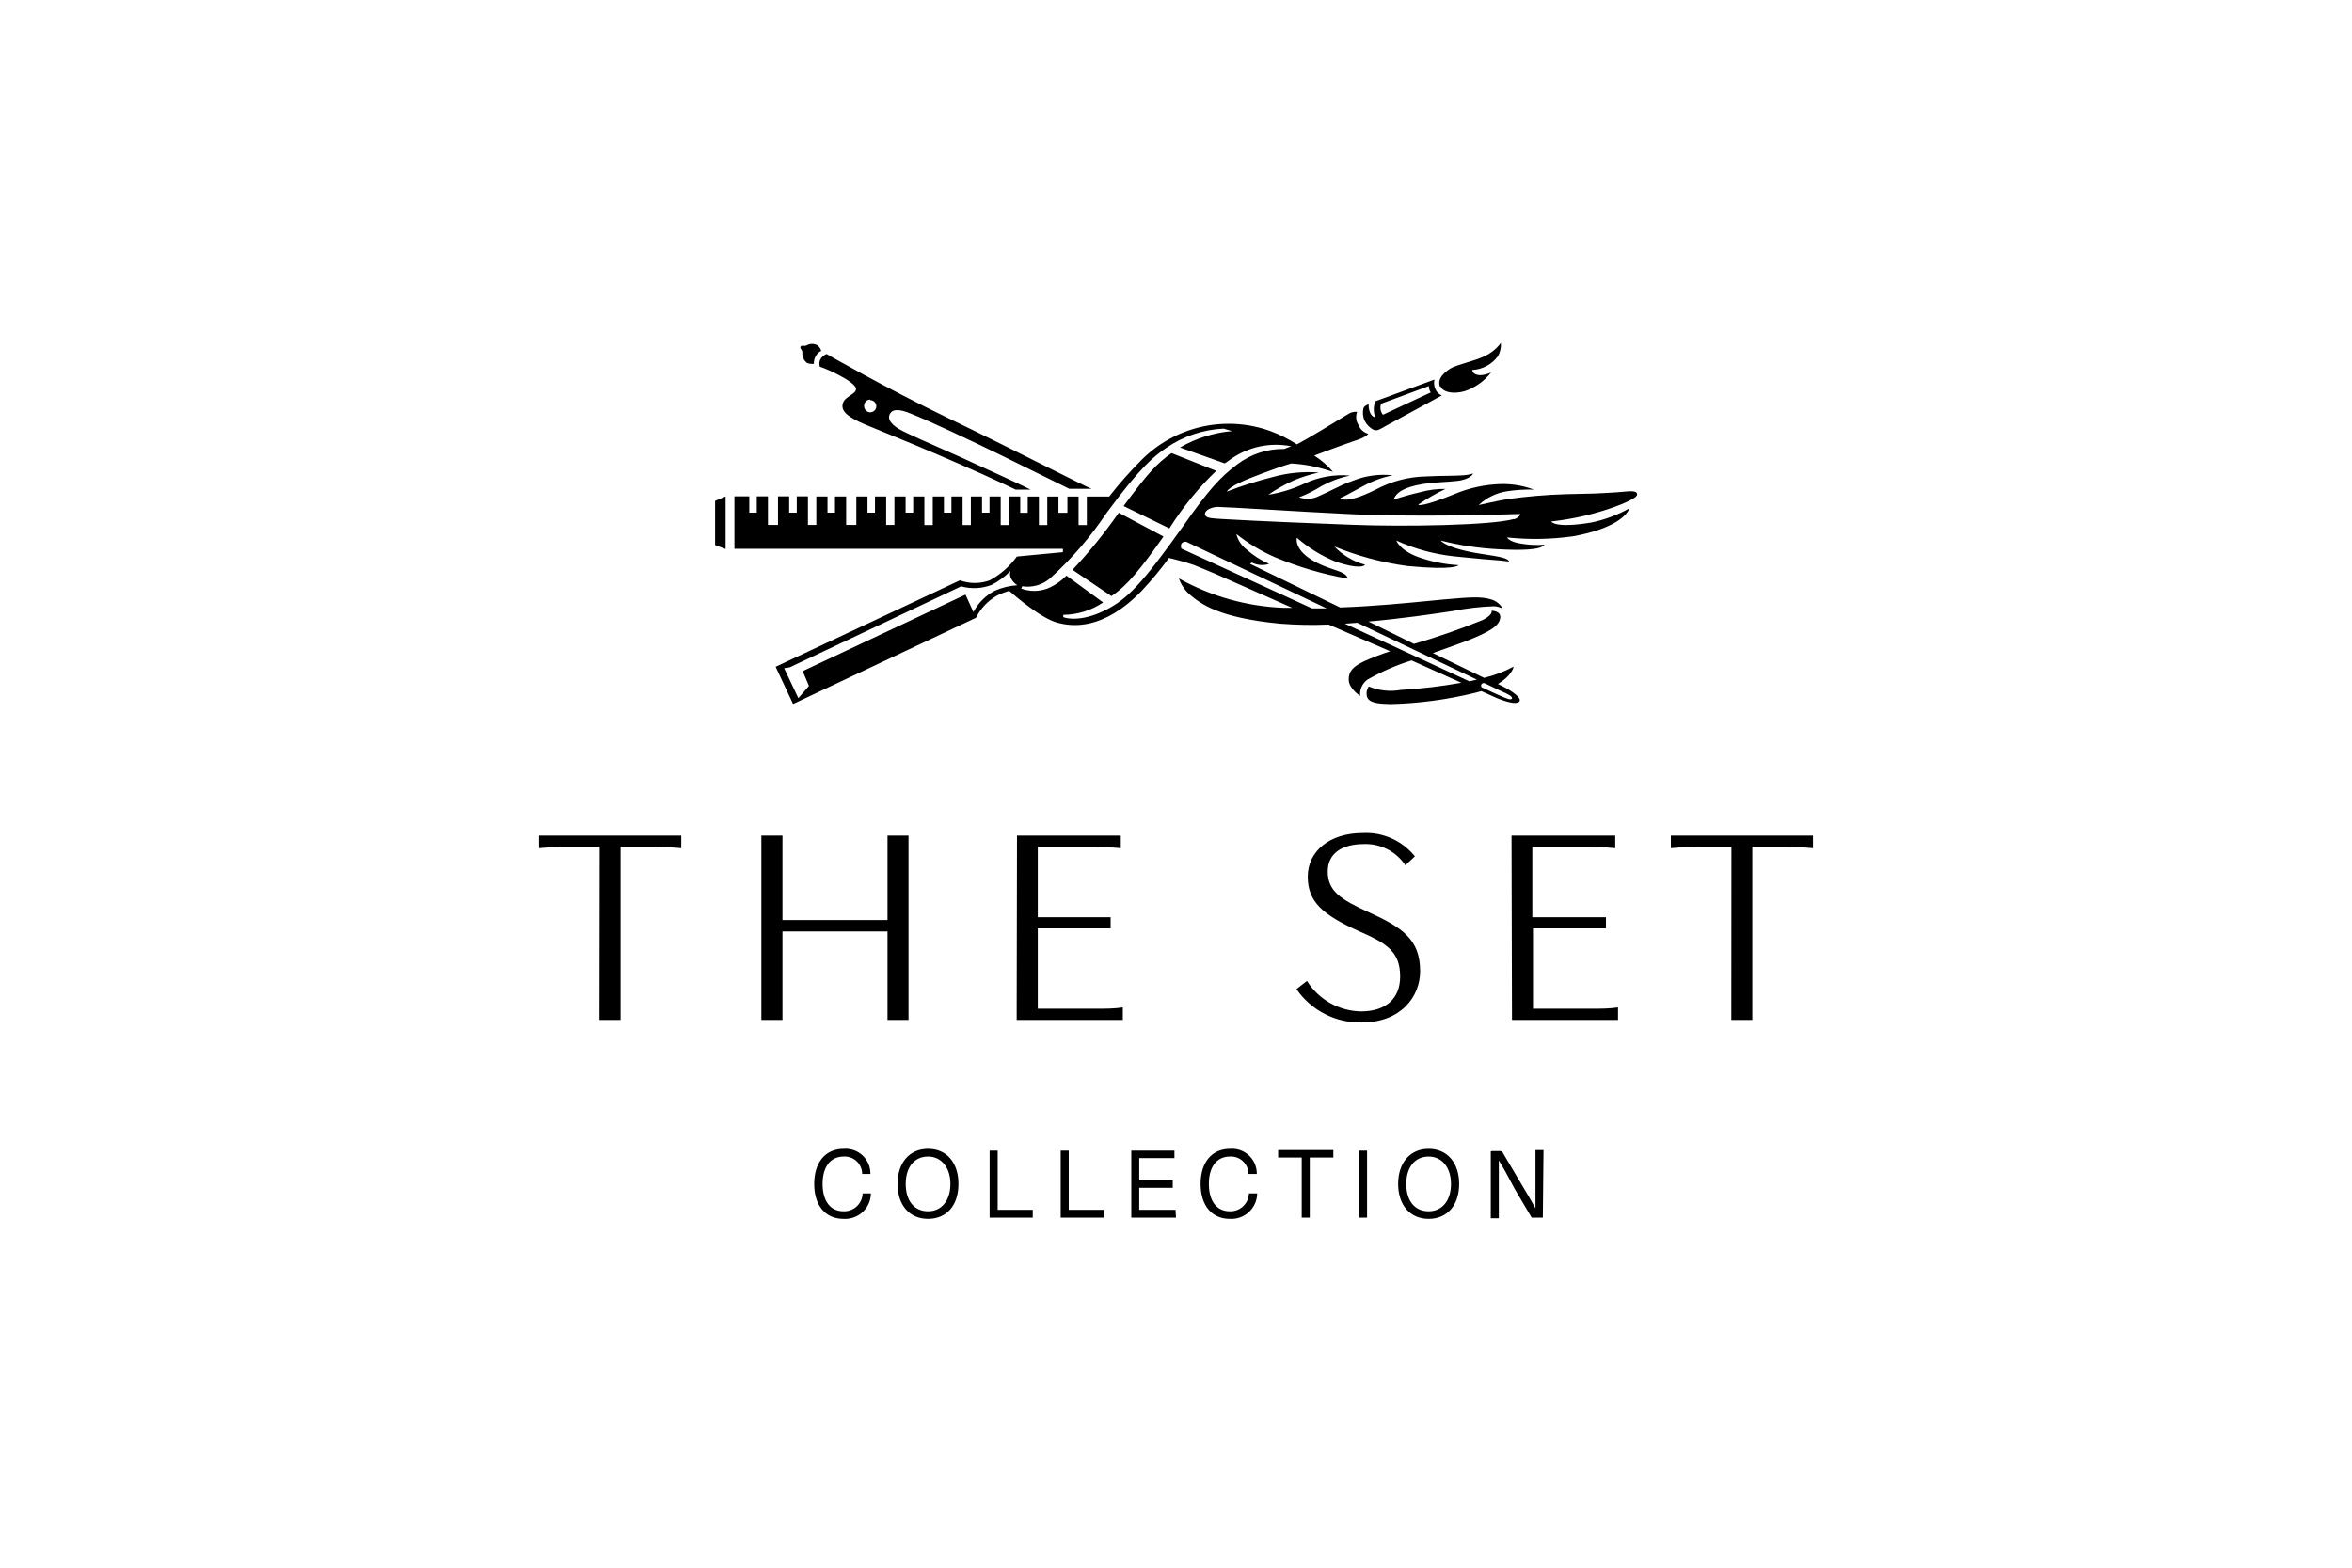<svg xmlns="http://www.w3.org/2000/svg" width="240" height="160" viewBox="0 0 240 160" fill="none"><path fill-rule="evenodd" clip-rule="evenodd" d="M140.508 43.907C140.406 43.92 140.302 43.912 140.203 43.882C139.787 43.682 139.45 43.349 139.246 42.935C139.061 42.532 139.021 42.077 139.132 41.647C139.2 41.465 139.405 41.362 139.656 41.248C139.641 41.544 139.692 41.84 139.804 42.115C139.849 42.234 139.921 42.341 140.014 42.428C140.107 42.515 140.218 42.579 140.34 42.616C140.13 42.081 140.13 41.487 140.34 40.952L146.372 38.74C146.295 39.069 146.331 39.414 146.474 39.72C146.533 39.866 146.621 39.997 146.733 40.107C146.844 40.217 146.978 40.303 147.124 40.359L141.321 43.517C141.153 43.625 140.978 43.72 140.796 43.802C140.709 43.857 140.611 43.893 140.508 43.907ZM145.801 39.401L140.933 41.202C140.861 41.39 140.841 41.593 140.873 41.791C140.905 41.989 140.988 42.176 141.115 42.331L145.995 40.051C145.866 39.859 145.799 39.632 145.801 39.401ZM85.636 38.306C84.999 37.958 84.335 37.661 83.652 37.417C83.584 37.188 83.596 36.943 83.686 36.722C83.826 36.449 84.061 36.238 84.347 36.129C84.347 36.129 90.219 39.515 96.729 42.662C100.444 44.449 104.226 46.345 107.024 47.748L107.024 47.748C109.421 48.95 111.097 49.79 111.392 49.89H109.111C108.176 49.433 107.054 48.878 105.918 48.315L105.917 48.315L105.916 48.314L105.914 48.313L105.913 48.313C104.531 47.629 103.127 46.934 102.008 46.39C99.238 45.045 94.974 43.015 92.887 42.194C92.089 41.875 91.2 41.624 90.835 42.194C90.47 42.764 90.96 43.426 92.169 44.019C93.193 44.523 94.734 45.202 96.085 45.797L96.085 45.797L96.085 45.797L96.086 45.797L96.086 45.797C96.81 46.116 97.478 46.41 97.984 46.641C101.187 48.089 104.87 49.799 105.155 49.97H103.639C103.639 49.97 101.358 48.864 97.938 47.371C94.305 45.786 91.796 44.763 90.047 44.05C89.343 43.763 88.762 43.526 88.281 43.323C86.422 42.536 85.795 41.932 86.001 41.18C86.106 40.794 86.456 40.561 86.773 40.351C87.075 40.15 87.346 39.97 87.346 39.697C87.369 39.31 86.377 38.683 85.636 38.306ZM89.233 41.017C89.116 40.902 88.958 40.838 88.794 40.838V40.781C88.708 40.78 88.623 40.798 88.544 40.832C88.466 40.867 88.395 40.917 88.337 40.981C88.279 41.044 88.235 41.119 88.208 41.2C88.18 41.282 88.17 41.368 88.178 41.453C88.178 41.618 88.243 41.775 88.358 41.893C88.473 42.01 88.629 42.077 88.794 42.08C88.876 42.08 88.958 42.064 89.034 42.033C89.11 42.001 89.179 41.955 89.237 41.897C89.296 41.839 89.342 41.769 89.373 41.693C89.405 41.617 89.421 41.536 89.421 41.453C89.418 41.289 89.351 41.132 89.233 41.017ZM148.082 37.565C147.535 37.885 146.577 38.603 146.942 39.481L146.987 39.424C147.249 40.051 148.287 40.245 149.45 39.925C150.52 39.569 151.461 38.902 152.152 38.01C151.796 38.184 151.408 38.281 151.012 38.295C150.225 38.249 150.225 37.759 150.225 37.759C150.742 37.734 151.246 37.594 151.702 37.35C152.157 37.105 152.553 36.762 152.859 36.345C153.08 35.933 153.183 35.467 153.155 35C152.645 35.676 151.953 36.194 151.16 36.494C150.794 36.656 150.23 36.828 149.674 36.998C149.02 37.197 148.378 37.393 148.082 37.565ZM165.401 50.21C166.518 50.096 167.111 50.073 167.043 50.506C166.986 50.905 165.116 51.646 163.725 52.08C161.954 52.639 160.132 53.021 158.286 53.22C158.286 53.22 158.594 53.949 162.345 53.334C163.716 53.057 165.035 52.569 166.256 51.886C166.051 52.558 164.728 53.983 160.498 54.736C158.269 55.049 156.01 55.087 153.771 54.85C153.771 54.85 153.999 55.318 155.253 55.489C156.033 55.623 156.826 55.657 157.613 55.591C157.192 56.161 155.094 56.173 152.95 56.059C150.946 55.961 148.956 55.663 147.01 55.169C147.01 55.169 147.557 55.967 151.069 56.515L151.229 56.539C152.971 56.808 153.877 56.947 153.988 57.313C153.988 57.313 153.178 57.199 152.255 57.142C151.864 57.124 150.63 57.003 149.382 56.88L149.381 56.88C149.026 56.845 148.671 56.81 148.333 56.777C146.31 56.556 144.335 56.013 142.484 55.169C142.484 55.169 142.769 56.104 144.661 56.834C146 57.316 147.402 57.601 148.823 57.678C148.823 57.678 148.595 58.248 143.612 57.769C141.052 57.422 138.547 56.752 136.156 55.774C137.01 56.67 138.095 57.313 139.291 57.632C139.189 57.792 138.63 58.099 136.35 57.347C134.883 56.757 133.527 55.924 132.336 54.884C132.336 54.884 131.88 56.401 134.97 57.712C135.329 57.863 135.685 57.983 136.013 58.094C136.819 58.366 137.451 58.579 137.524 59.057C134.985 58.606 132.503 57.876 130.124 56.88C128.702 56.265 127.367 55.464 126.157 54.497C126.313 55.136 126.688 55.701 127.217 56.093C127.895 56.697 128.665 57.19 129.497 57.552C129.21 57.647 128.907 57.684 128.606 57.66C128.304 57.637 128.01 57.553 127.741 57.415L127.548 57.541L136.749 61.999C140.179 61.878 143.587 61.545 145.878 61.321C146.397 61.27 146.858 61.225 147.249 61.189C150.111 60.938 151.126 60.859 152.198 61.189C152.684 61.343 153.092 61.678 153.338 62.124C153.066 61.971 152.761 61.885 152.449 61.873C151.035 61.922 149.628 62.086 148.241 62.364C148.099 62.383 147.888 62.415 147.619 62.455L147.619 62.455C146.189 62.668 143.098 63.128 139.645 63.435L144.285 65.716C146.655 65.026 148.987 64.216 151.274 63.287C151.73 63.071 152.323 62.649 152.198 62.33C152.198 62.33 153.167 62.33 153.087 63.036C153.007 63.743 152.38 64.211 150.921 64.883C149.956 65.327 148.607 65.804 147.068 66.348C146.788 66.446 146.503 66.547 146.212 66.651L151.434 69.182C152.482 68.933 153.494 68.549 154.444 68.042C154.444 68.213 154.136 69.034 152.848 69.809L153.372 70.071C154.227 70.493 155.208 71.177 155.071 71.531C154.934 71.884 154.136 71.816 152.734 71.246L151.16 70.539L150.476 70.721C147.656 71.409 144.77 71.791 141.868 71.861C140.694 71.827 139.645 71.77 139.474 71.052C139.435 70.882 139.432 70.706 139.465 70.535C139.499 70.364 139.567 70.202 139.667 70.06C140.706 70.489 141.845 70.611 142.951 70.413C145.02 70.292 147.08 70.049 149.119 69.683L144.034 67.403C142.475 67.891 140.973 68.544 139.553 69.353C139.288 69.538 139.077 69.792 138.943 70.087C138.808 70.381 138.756 70.707 138.79 71.029C138.79 71.029 137.661 70.299 137.627 69.41C137.592 68.52 138.048 68.042 139.189 67.494C140.058 67.102 140.948 66.759 141.857 66.468L135.574 63.743C133.925 63.812 132.272 63.781 130.626 63.652C124.293 63.048 122.511 61.591 121.508 60.77L121.505 60.767C120.947 60.315 120.529 59.714 120.296 59.034C123.546 60.852 127.179 61.88 130.9 62.033H131.857L124.116 58.613C124.116 58.613 122.611 57.974 121.835 57.666C120.997 57.383 120.145 57.144 119.282 56.948C118.425 58.122 117.496 59.242 116.5 60.3C112.52 64.416 109.328 63.914 107.96 63.572C106.264 63.146 103.613 60.85 103.039 60.353L102.977 60.3C102.561 60.42 102.157 60.576 101.769 60.767C100.829 61.29 100.07 62.085 99.591 63.048L80.927 71.85L79.148 68.053L97.949 59.228C98.932 59.587 100.011 59.587 100.993 59.228C102.087 58.636 103.034 57.806 103.764 56.8L108.461 56.355V56.013H74.941V50.654H76.457V52.319H77.221V50.654H78.362V53.573H79.388V50.654H80.528V52.319H81.303V50.654H82.443V53.573H83.298V50.666H84.439V52.319H85.202V50.666H86.343V53.573H87.38V50.666H88.52V52.319H89.284V50.666H90.424V53.573H91.268V50.666H92.408V52.319H93.183V50.666H94.324V53.584H95.179V50.666H96.319V52.319H97.083V50.666H98.223V53.584H99.067V50.666H100.207V52.319H100.971V50.666H102.111V53.584H102.966V50.666H104.106V52.33H104.87V50.677H106.01V53.584H106.865V50.677H108.005V52.33H108.918V50.677H110.058V53.584H110.901V50.677H113.182C114.186 49.389 115.267 48.163 116.42 47.006C118.107 45.286 120.254 44.089 122.603 43.558C124.952 43.026 127.405 43.182 129.668 44.007C130.603 44.358 131.498 44.809 132.336 45.353C133.389 44.804 135.812 43.328 137.345 42.395L137.345 42.395L137.345 42.395L137.524 42.286C137.802 42.088 138.143 41.999 138.482 42.035C138.398 42.252 138.367 42.486 138.391 42.718C138.414 42.95 138.492 43.173 138.619 43.369C138.701 43.587 138.834 43.782 139.006 43.939C139.178 44.095 139.386 44.209 139.61 44.269C139.508 44.486 138.904 44.76 138.664 44.84C137.148 45.353 134.97 46.162 134.104 46.493C134.822 46.948 135.468 47.509 136.019 48.157C135.271 47.91 134.51 47.704 133.739 47.542C133.083 47.421 132.42 47.341 131.755 47.302C131.755 47.302 130.968 47.508 128.87 48.294C127.023 48.978 125.507 49.617 125.176 50.175C126.702 49.586 128.264 49.091 129.851 48.693C131.385 48.261 132.982 48.103 134.571 48.226C133.71 48.415 132.867 48.678 132.051 49.013C131.131 49.428 130.25 49.924 129.418 50.495C130.697 50.291 131.94 49.907 133.112 49.355C134.556 48.681 136.152 48.398 137.741 48.534C136.724 48.752 135.745 49.117 134.833 49.617C134.113 50.072 133.349 50.455 132.553 50.757C132.89 50.877 133.249 50.926 133.606 50.901C133.963 50.875 134.311 50.776 134.628 50.609C135.218 50.353 135.666 50.13 136.079 49.924C136.697 49.617 137.236 49.35 138.048 49.069C139.334 48.549 140.729 48.357 142.107 48.511C141.066 48.719 140.063 49.084 139.132 49.594C138.618 49.864 138.246 50.069 137.948 50.233C137.451 50.507 137.159 50.669 136.76 50.825C136.76 50.825 137.171 51.555 140.317 50.004C141.914 49.134 143.698 48.66 145.516 48.625C146.309 48.581 147.036 48.571 147.68 48.561C148.872 48.544 149.784 48.532 150.317 48.317C150.317 48.317 150.134 48.933 148.618 49.092C148.163 49.142 147.733 49.169 147.298 49.196C146.644 49.236 145.978 49.277 145.197 49.4C143.236 49.719 142.449 50.289 142.199 50.996C143.097 50.696 144.011 50.441 144.935 50.232C145.769 49.998 146.634 49.887 147.5 49.902C146.534 50.355 145.607 50.889 144.73 51.498C144.673 51.578 145.231 51.726 148.39 50.438C149.935 49.783 151.592 49.431 153.269 49.4C154.378 49.391 155.479 49.584 156.519 49.97C155.596 49.945 154.673 50.002 153.76 50.141C152.683 50.309 151.681 50.798 150.887 51.544C150.887 51.544 153.087 51.053 153.84 50.939C155.809 50.664 157.792 50.497 159.78 50.438L162.71 50.369C162.71 50.369 164.751 50.278 165.401 50.21ZM99.329 62.466C99.818 61.537 100.577 60.777 101.507 60.289C102.236 59.97 103.015 59.781 103.81 59.73C103.57 59.583 103.371 59.379 103.228 59.137C103.143 59.012 103.088 58.868 103.068 58.717C103.048 58.567 103.064 58.414 103.114 58.27C102.561 58.843 101.918 59.321 101.21 59.684C100.21 60.076 99.109 60.132 98.075 59.844L80.585 68.11L80.015 68.201L81.463 71.257L82.546 70.003L81.907 68.498L98.519 60.688L99.329 62.466ZM108.496 62.979C108.598 63.048 110.217 63.584 112.84 62.25C115.04 61.132 116.511 59.627 120.752 53.664C123.329 49.993 124.503 48.705 126.248 47.394C127.628 46.349 129.317 45.795 131.048 45.82L131.755 45.546C130.686 45.335 129.586 45.344 128.521 45.573C127.457 45.803 126.45 46.247 125.564 46.88C125.467 46.947 125.381 47.01 125.304 47.067C125.18 47.158 125.076 47.235 124.971 47.291L120.41 45.672C122.036 44.728 123.85 44.156 125.723 43.996L124.857 43.745C122.771 43.84 120.754 44.515 119.031 45.695C117.811 46.538 116.488 47.508 112.908 52.364C111.282 54.791 109.368 57.012 107.207 58.977C106.819 59.326 106.357 59.584 105.856 59.732C105.355 59.88 104.827 59.914 104.311 59.833L104.209 60.072C105.066 60.388 106.008 60.388 106.865 60.072C107.6 59.772 108.264 59.321 108.815 58.749L112.566 61.486C111.362 62.296 109.947 62.736 108.496 62.751V62.979ZM153.05 70.995C153.6 71.241 154.196 71.507 154.284 71.291C154.364 71.062 153.789 70.806 153.224 70.555L153.224 70.555C153.143 70.519 153.063 70.483 152.984 70.447L151.514 69.74C151.46 69.716 151.4 69.71 151.343 69.722C151.285 69.734 151.233 69.765 151.194 69.809C151.151 69.855 151.127 69.916 151.127 69.98C151.127 70.043 151.151 70.105 151.194 70.151L152.791 70.881L152.854 70.908L152.926 70.94L153.05 70.995L153.05 70.995ZM137.228 63.652L149.929 69.535L150.704 69.364L138.505 63.561L137.228 63.652ZM133.876 62.09H135.369L121.049 55.295C120.955 55.277 120.859 55.286 120.771 55.321C120.682 55.355 120.605 55.413 120.547 55.489C120.491 55.651 120.491 55.828 120.547 55.99L133.876 62.09ZM138.037 53.562C143.259 53.767 152.255 53.619 154.478 52.969L154.501 53.003C155.071 52.786 155.139 52.501 155.117 52.456C155.086 52.456 154.947 52.46 154.714 52.467C152.776 52.528 144.316 52.792 137.456 52.456C135 52.338 131.845 52.153 129.264 52.002L129.264 52.002L129.263 52.002C126.848 51.861 124.936 51.749 124.572 51.749C124.145 51.693 123.712 51.768 123.329 51.965C122.896 52.239 122.884 52.513 123.067 52.695C123.249 52.878 123.74 52.912 124.686 52.969C128.049 53.174 134.617 53.436 138.037 53.562ZM114.653 51.646L119.327 53.926C120.674 51.782 122.278 49.81 124.104 48.055L119.544 46.242C118.073 47.291 117.172 48.226 114.653 51.646ZM81.751 35.655C81.809 35.737 81.873 35.83 81.873 35.958C81.853 36.167 81.887 36.378 81.973 36.57C82.059 36.762 82.194 36.928 82.363 37.052C82.583 37.128 82.816 37.155 83.047 37.132C83.037 36.848 83.109 36.567 83.253 36.323C83.377 36.099 83.569 35.919 83.8 35.809C83.731 35.594 83.605 35.401 83.435 35.251C83.262 35.151 83.065 35.098 82.865 35.098C82.665 35.098 82.468 35.151 82.295 35.251C82.163 35.309 82.049 35.299 81.952 35.29C81.84 35.28 81.752 35.272 81.691 35.376C81.63 35.48 81.686 35.56 81.751 35.655ZM74.04 50.666L72.969 51.122V55.625L74.04 56.036V50.666ZM118.723 54.759L114.162 52.33C112.731 54.383 111.154 56.331 109.442 58.157L113.41 60.836C115.052 59.764 116.443 57.986 118.723 54.759ZM132.291 100.947L133.363 100.114C133.95 101.05 134.761 101.824 135.722 102.368C136.684 102.911 137.765 103.206 138.87 103.227C141.367 103.227 142.872 101.961 142.872 99.658C142.872 97.07 141.424 96.238 138.55 94.984C135.005 93.365 133.443 92.053 133.443 89.477C133.443 86.9 135.643 85.019 139.052 85.019C140.065 84.964 141.076 85.152 142.002 85.567C142.928 85.981 143.742 86.61 144.377 87.401L143.407 88.314C142.945 87.62 142.312 87.056 141.57 86.677C140.827 86.297 139.999 86.115 139.166 86.147C136.886 86.147 135.483 87.139 135.483 88.941C135.483 90.925 136.772 91.78 139.599 93.068C143.02 94.63 144.912 95.816 144.912 99.122C144.912 101.722 142.951 104.356 138.927 104.356C137.625 104.38 136.338 104.081 135.18 103.486C134.022 102.891 133.029 102.019 132.291 100.947ZM114.367 85.281H103.775L103.741 104.093H114.573V102.816C113.74 102.953 112.714 102.953 111.802 102.953H105.896V94.755H113.33V93.615H105.896V86.432H111.597C112.532 86.432 113.535 86.489 114.367 86.569V85.281ZM61.191 86.432H57.771C56.858 86.432 55.832 86.489 55 86.569V85.281H69.514V86.569C68.682 86.489 67.656 86.432 66.744 86.432H63.323V104.093H61.168L61.191 86.432ZM77.689 85.281H79.844V93.9H90.562V85.281H92.705V104.093H90.562V95.063H79.844V104.093H77.689V85.281ZM164.82 85.281H154.239L154.285 104.093H165.105V102.816C164.273 102.953 163.258 102.953 162.346 102.953H156.428V94.755H163.874V93.615H156.36V86.432H162.061C162.996 86.432 163.988 86.489 164.82 86.569V85.281ZM176.677 86.432H173.256C172.344 86.432 171.33 86.489 170.497 86.569V85.281H185V86.569C184.168 86.489 183.142 86.432 182.229 86.432H178.809V104.093H176.665L176.677 86.432ZM83.082 120.831C83.082 123.031 84.222 124.4 86.069 124.4C86.416 124.421 86.764 124.374 87.092 124.26C87.421 124.147 87.724 123.969 87.983 123.738C88.243 123.507 88.454 123.227 88.605 122.914C88.756 122.601 88.844 122.261 88.862 121.914V121.8H88.019V121.891C87.981 122.376 87.757 122.827 87.393 123.15C87.029 123.474 86.555 123.643 86.069 123.624C84.735 123.624 83.937 122.587 83.937 120.831C83.937 119.075 84.746 118.037 86.092 118.037C86.326 118.024 86.561 118.056 86.783 118.134C87.005 118.211 87.209 118.332 87.384 118.489C87.559 118.646 87.701 118.836 87.802 119.048C87.903 119.26 87.961 119.49 87.973 119.725V119.816H88.817V119.713C88.808 119.37 88.73 119.032 88.587 118.719C88.444 118.407 88.239 118.127 87.984 117.897C87.729 117.666 87.429 117.49 87.104 117.379C86.779 117.268 86.434 117.224 86.092 117.251C84.222 117.251 83.082 118.63 83.082 120.831ZM92.941 123.689C93.155 123.853 93.395 123.981 93.659 124.073C93.396 123.98 93.156 123.851 92.941 123.689ZM91.587 120.831C91.587 122.997 92.807 124.399 94.7 124.399C96.604 124.399 97.801 123.009 97.801 120.831C97.801 118.653 96.592 117.251 94.7 117.251C92.807 117.251 91.587 118.665 91.587 120.831ZM92.419 120.831C92.419 119.109 93.308 118.037 94.7 118.037C96.068 118.037 96.98 119.178 96.98 120.831C96.98 122.484 96.113 123.624 94.7 123.624C93.286 123.624 92.419 122.552 92.419 120.831ZM100.982 124.274H105.383V123.476H101.803V117.433H100.982V124.274ZM108.234 124.274H112.635V123.476H109.055V117.433H108.234V124.274ZM116.249 120.466V118.197H119.84V117.433H115.439V124.274H120L119.954 123.476H116.249V121.23H119.669V120.477H119.624V120.466H116.249ZM122.509 120.831C122.509 123.031 123.649 124.399 125.496 124.399C125.842 124.419 126.189 124.371 126.516 124.257C126.843 124.143 127.144 123.965 127.403 123.734C127.661 123.503 127.872 123.224 128.022 122.911C128.172 122.599 128.259 122.26 128.278 121.914V121.8H127.434V121.891C127.396 122.376 127.172 122.827 126.809 123.15C126.445 123.473 125.971 123.643 125.485 123.624C124.151 123.624 123.353 122.587 123.353 120.831C123.353 119.075 124.162 118.037 125.507 118.037C125.742 118.024 125.977 118.056 126.199 118.134C126.421 118.211 126.625 118.332 126.8 118.489C126.975 118.646 127.117 118.836 127.218 119.048C127.319 119.26 127.377 119.49 127.389 119.725V119.816H128.244V119.713C128.235 119.37 128.157 119.032 128.014 118.719C127.871 118.407 127.665 118.127 127.41 117.896C127.156 117.666 126.856 117.49 126.531 117.379C126.206 117.268 125.861 117.224 125.519 117.251C123.649 117.251 122.509 118.63 122.509 120.831ZM132.828 124.274H133.649V118.14H136.054V117.376H130.422V118.14H132.828V124.274ZM138.677 124.274H139.497V117.433H138.677V124.274ZM142.667 120.831C142.667 122.997 143.898 124.4 145.78 124.4C147.672 124.4 148.892 123.009 148.892 120.831C148.892 118.653 147.661 117.251 145.78 117.251C143.898 117.251 142.667 118.665 142.667 120.831ZM143.499 120.831C143.499 119.109 144.389 118.037 145.78 118.037C147.159 118.037 148.06 119.178 148.06 120.831C148.06 122.484 147.205 123.624 145.78 123.624C144.354 123.624 143.499 122.552 143.499 120.831ZM152.187 117.501H152.119V124.342H152.94V119.782V118.436C153.168 118.813 153.396 119.189 153.613 119.577L154.536 121.298L156.292 124.274H157.432L157.5 117.376H156.68V120.306V123.316L156.03 122.176C155.688 121.606 155.357 121.047 155.015 120.466L153.259 117.501H153.146L153.133 117.479H152.187V117.501Z" fill="black"></path></svg>